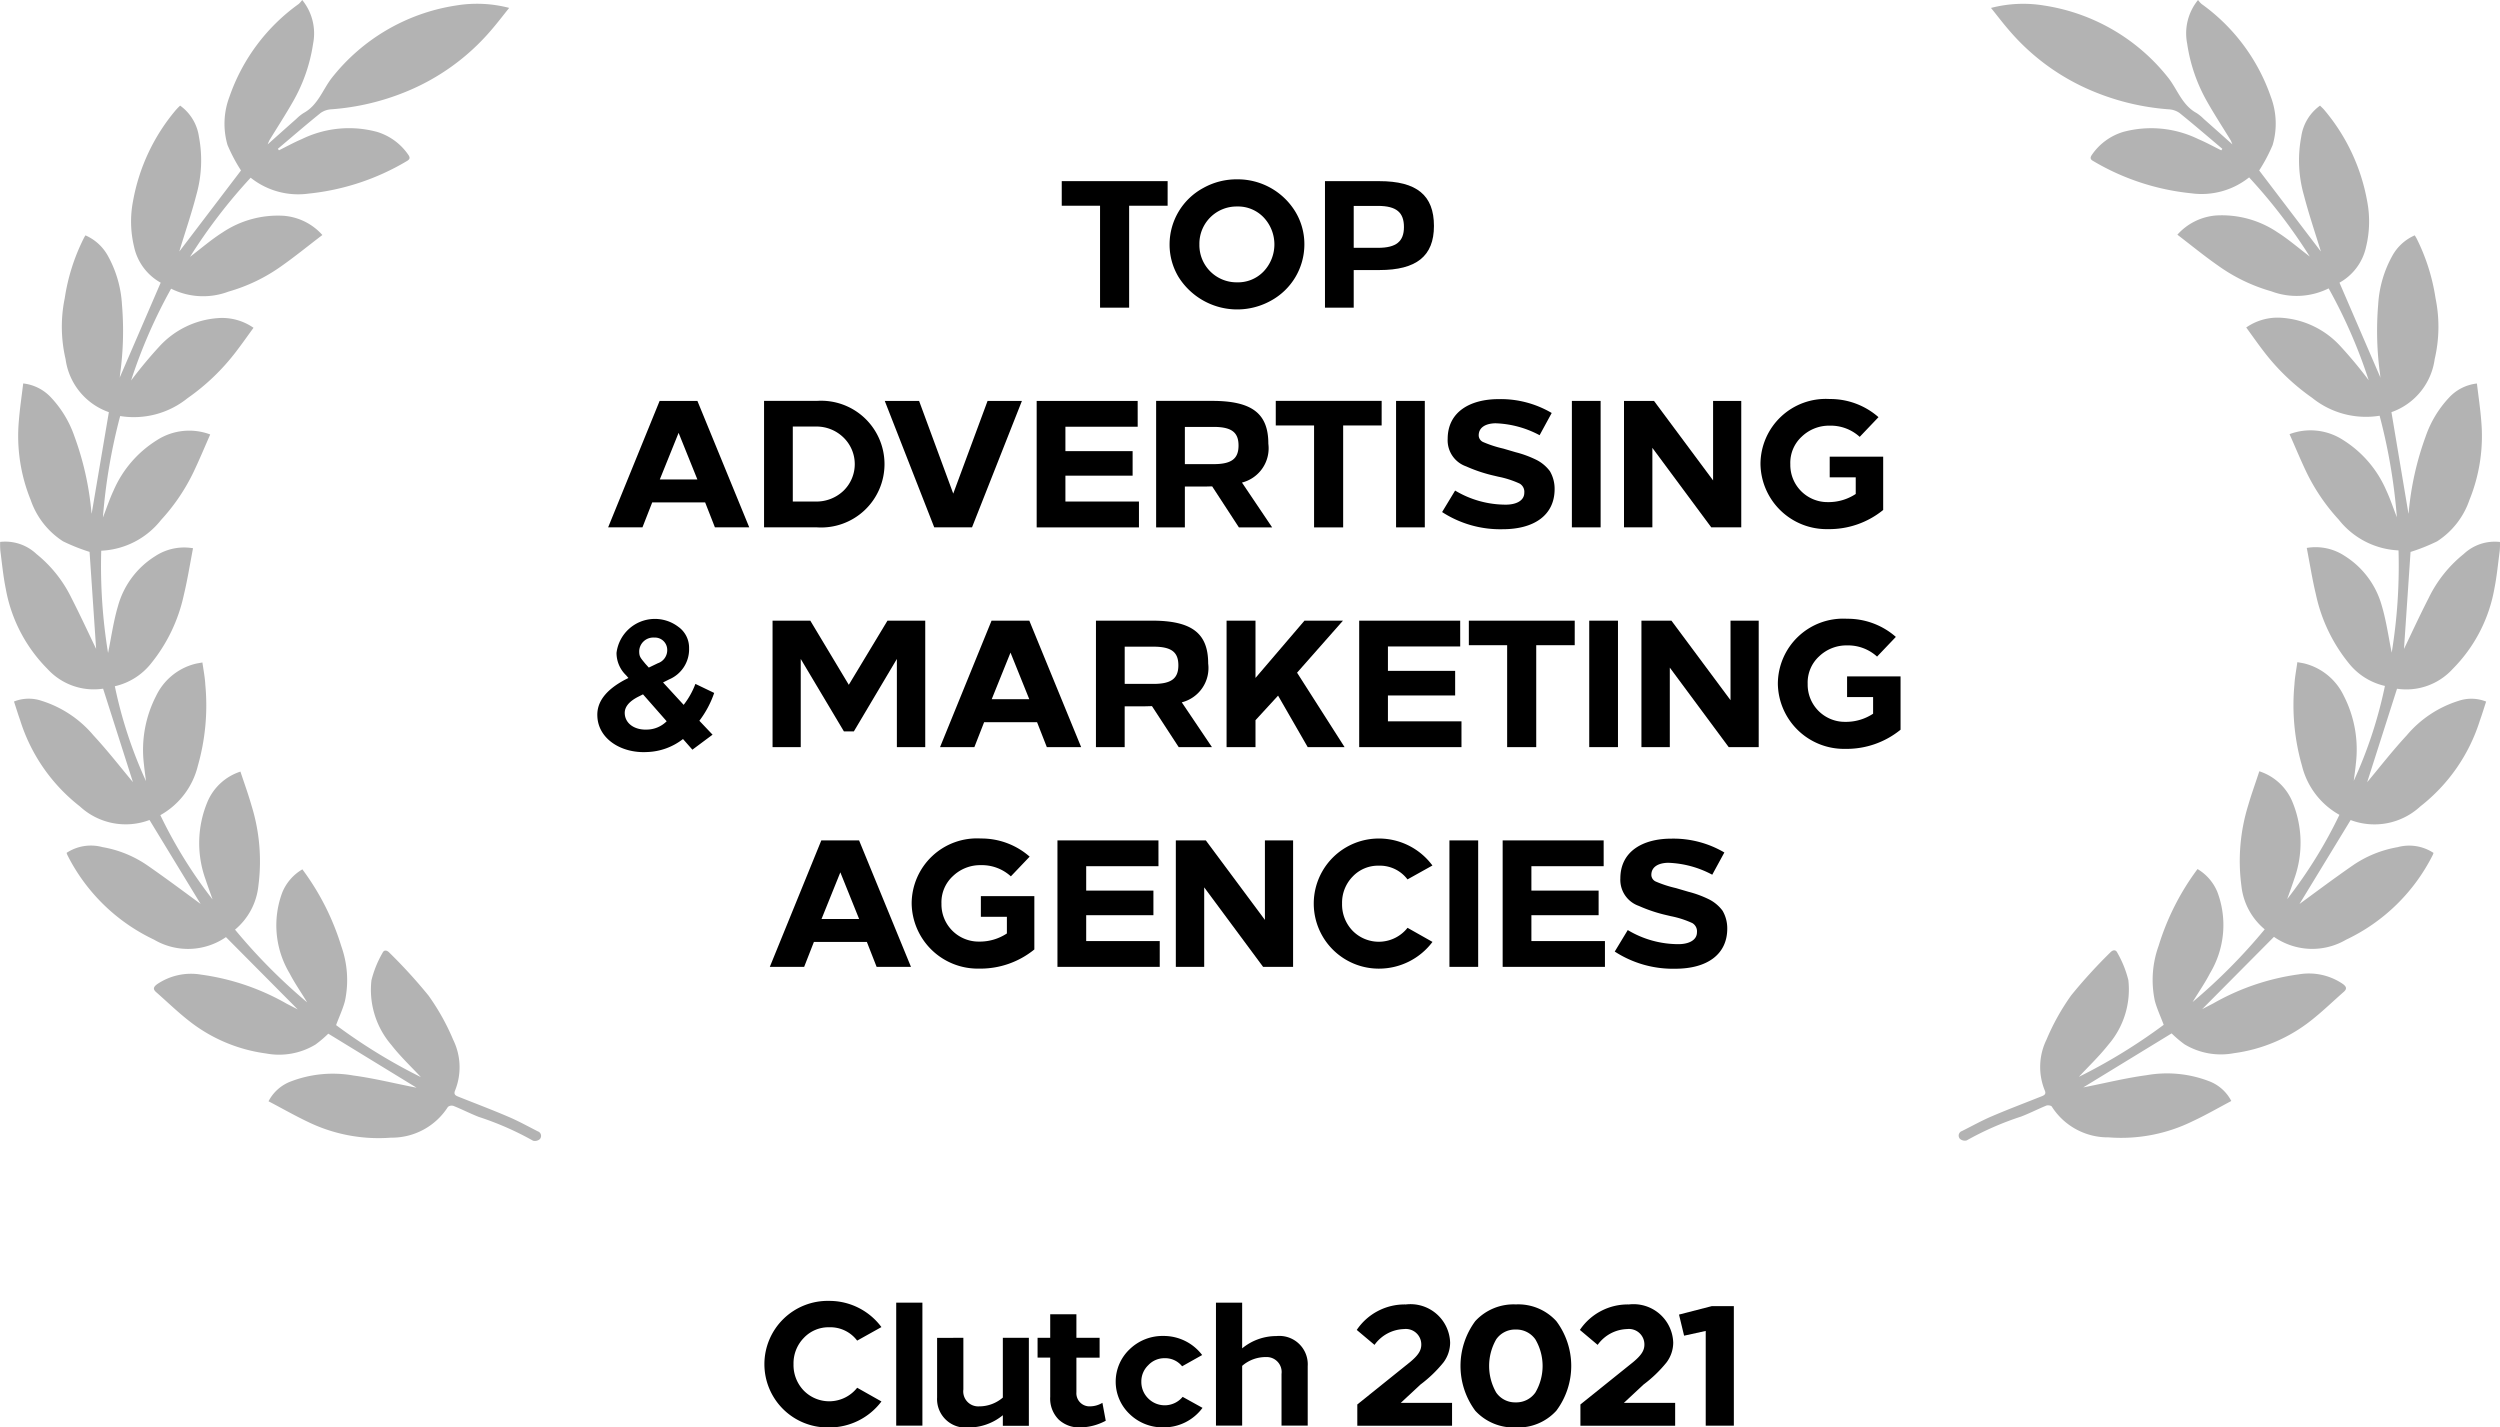 <?xml version="1.0" encoding="UTF-8"?>
<svg xmlns="http://www.w3.org/2000/svg" id="Group_19221" data-name="Group 19221" width="136.41" height="77.888" viewBox="0 0 136.41 77.888">
  <g id="Group_19219" data-name="Group 19219" transform="translate(41.715 70.981)">
    <path id="Path_20159" data-name="Path 20159" d="M2822.961,356.657l-1.324.739a1.832,1.832,0,0,0-1.515-.729,1.853,1.853,0,0,0-1.4.585,1.984,1.984,0,0,0-.557,1.429,2.005,2.005,0,0,0,.557,1.439,1.944,1.944,0,0,0,2.916-.153l1.324.748a3.553,3.553,0,0,1-2.849,1.419,3.454,3.454,0,1,1,0-6.906A3.534,3.534,0,0,1,2822.961,356.657Z" transform="translate(-2816.582 -355.227)"></path>
    <path id="Path_20160" data-name="Path 20160" d="M2844.98,362.3h-1.429V355.59h1.429Z" transform="translate(-2836.365 -355.493)"></path>
    <path id="Path_20161" data-name="Path 20161" d="M2853.367,362.789v2.82a.816.816,0,0,0,.854.921,1.976,1.976,0,0,0,1.3-.48v-3.261h1.42v4.8h-1.42v-.576a2.953,2.953,0,0,1-1.879.671,1.558,1.558,0,0,1-1.708-1.64v-3.251Z" transform="translate(-2842.517 -360.774)"></path>
    <path id="Path_20162" data-name="Path 20162" d="M2874.614,359.25h1.266v1.084h-1.266v1.889a.715.715,0,0,0,.767.767,1.306,1.306,0,0,0,.652-.192l.182.978a3.03,3.03,0,0,1-1.381.365,1.637,1.637,0,0,1-1.179-.422,1.619,1.619,0,0,1-.47-1.247v-2.139h-.69V359.25h.69v-1.285h1.429Z" transform="translate(-2857.596 -357.236)"></path>
    <path id="Path_20163" data-name="Path 20163" d="M2893.2,363.465l-1.094.614a1.182,1.182,0,0,0-.95-.441,1.2,1.2,0,0,0-.9.384,1.221,1.221,0,0,0-.375.9,1.258,1.258,0,0,0,.375.911,1.27,1.27,0,0,0,1.879-.086l1.084.6a2.616,2.616,0,0,1-2.129,1.065,2.579,2.579,0,0,1-1.851-.729,2.435,2.435,0,0,1,0-3.53,2.579,2.579,0,0,1,1.851-.729A2.636,2.636,0,0,1,2893.2,363.465Z" transform="translate(-2869.32 -360.51)"></path>
    <path id="Path_20164" data-name="Path 20164" d="M2910.46,355.59v2.494a2.928,2.928,0,0,1,1.87-.671,1.55,1.55,0,0,1,1.707,1.64V362.3h-1.429v-2.82a.816.816,0,0,0-.854-.921,1.951,1.951,0,0,0-1.294.48V362.3h-1.429V355.59Z" transform="translate(-2884.398 -355.493)"></path>
    <path id="Path_20165" data-name="Path 20165" d="M2942.962,358.039a1.812,1.812,0,0,1-.364,1.074,7,7,0,0,1-1.256,1.208l-1.075,1h2.8v1.247h-5.17v-1.161l2.877-2.311c.461-.383.614-.642.614-.959a.843.843,0,0,0-.94-.844,2.053,2.053,0,0,0-1.612.863l-.969-.815a3.149,3.149,0,0,1,2.676-1.391A2.164,2.164,0,0,1,2942.962,358.039Z" transform="translate(-2905.552 -355.755)"></path>
    <path id="Path_20166" data-name="Path 20166" d="M2962.128,355.95a2.809,2.809,0,0,1,2.206.911,4.077,4.077,0,0,1,0,4.891,2.808,2.808,0,0,1-2.206.911,2.842,2.842,0,0,1-2.215-.911,4.113,4.113,0,0,1,0-4.891A2.842,2.842,0,0,1,2962.128,355.95Zm-.01,1.371a1.25,1.25,0,0,0-1.064.537,2.921,2.921,0,0,0,0,2.9,1.249,1.249,0,0,0,1.064.537,1.267,1.267,0,0,0,1.074-.537,2.862,2.862,0,0,0,0-2.9A1.268,1.268,0,0,0,2962.119,357.321Z" transform="translate(-2921.131 -355.757)"></path>
    <path id="Path_20167" data-name="Path 20167" d="M2988.646,358.039a1.814,1.814,0,0,1-.365,1.074,6.987,6.987,0,0,1-1.256,1.208l-1.074,1h2.8v1.247h-5.169v-1.161l2.877-2.311c.46-.383.614-.642.614-.959a.843.843,0,0,0-.94-.844,2.051,2.051,0,0,0-1.611.863l-.969-.815a3.148,3.148,0,0,1,2.676-1.391A2.165,2.165,0,0,1,2988.646,358.039Z" transform="translate(-2939.063 -355.755)"></path>
    <path id="Path_20168" data-name="Path 20168" d="M3006.847,362.832h-1.535v-5.17l-1.18.259-.278-1.151,1.784-.46h1.208Z" transform="translate(-2953.956 -356.022)"></path>
  </g>
  <g id="Group_19220" data-name="Group 19220" transform="translate(32.588 9.785)">
    <path id="Path_20169" data-name="Path 20169" d="M2883.224,127.272h-2.1v5.561h-1.587v-5.561h-2.09v-1.341h5.778Z" transform="translate(-2852.102 -125.832)"></path>
    <path id="Path_20170" data-name="Path 20170" d="M2903.212,125.56a3.685,3.685,0,0,1,3.184,1.765,3.422,3.422,0,0,1,.493,1.785,3.5,3.5,0,0,1-1.834,3.076,3.779,3.779,0,0,1-5.028-1.291,3.427,3.427,0,0,1-.493-1.784,3.5,3.5,0,0,1,1.834-3.076A3.717,3.717,0,0,1,2903.212,125.56Zm-2.051,3.55a2.029,2.029,0,0,0,2.051,2.07,1.933,1.933,0,0,0,1.459-.6,2.145,2.145,0,0,0,0-2.938,1.934,1.934,0,0,0-1.459-.6A2.029,2.029,0,0,0,2901.161,129.11Z" transform="translate(-2868.305 -125.56)"></path>
    <path id="Path_20171" data-name="Path 20171" d="M2931.355,125.931h2.958c2.061,0,2.988.779,2.988,2.445,0,1.646-.956,2.406-2.978,2.406h-1.4v2.051h-1.568Zm1.568,1.351v2.287h1.331c.986,0,1.41-.345,1.41-1.134s-.4-1.153-1.42-1.153Z" transform="translate(-2891.647 -125.832)"></path>
    <path id="Path_20172" data-name="Path 20172" d="M2792.259,177.832h-1.873l-.533-1.361h-2.889l-.532,1.361h-1.873l2.81-6.9h2.061Zm-4.881-2.613h2.051l-1.025-2.544Z" transform="translate(-2783.965 -158.842)"></path>
    <path id="Path_20173" data-name="Path 20173" d="M2816.489,170.929h2.879a3.458,3.458,0,1,1,0,6.9h-2.879Zm1.568,1.4v4.092h1.252a2.139,2.139,0,0,0,1.508-.582,2.024,2.024,0,0,0,0-2.918,2.107,2.107,0,0,0-1.508-.592Z" transform="translate(-2807.387 -158.84)"></path>
    <path id="Path_20174" data-name="Path 20174" d="M2845.967,177.832h-2.061l-2.7-6.9h1.873l1.864,5.058,1.873-5.058h1.874Z" transform="translate(-2825.518 -158.842)"></path>
    <path id="Path_20175" data-name="Path 20175" d="M2877.833,172.341h-3.944v1.331h3.667v1.341h-3.667v1.41h4.013v1.41h-5.581v-6.9h5.511Z" transform="translate(-2848.344 -158.842)"></path>
    <path id="Path_20176" data-name="Path 20176" d="M2896.777,170.931h3.057c2.179,0,3.066.69,3.066,2.337a1.931,1.931,0,0,1-1.439,2.12l1.646,2.445h-1.814l-1.459-2.238-.375.01h-1.114v2.228h-1.568Zm1.568,1.42v2.031h1.568c.986,0,1.36-.3,1.36-1.016s-.375-1.015-1.36-1.015Z" transform="translate(-2866.282 -158.842)"></path>
    <path id="Path_20177" data-name="Path 20177" d="M2927.05,172.272h-2.1v5.561h-1.587v-5.561h-2.09v-1.341h5.778Z" transform="translate(-2884.25 -158.842)"></path>
    <path id="Path_20178" data-name="Path 20178" d="M2947.482,177.832h-1.568v-6.9h1.568Z" transform="translate(-2902.327 -158.842)"></path>
    <path id="Path_20179" data-name="Path 20179" d="M2961.3,171.319l-.66,1.213a5.477,5.477,0,0,0-2.406-.651c-.542.01-.917.227-.917.661a.406.406,0,0,0,.247.365,6.325,6.325,0,0,0,1.094.355l.681.2a5.789,5.789,0,0,1,1.124.414,2.083,2.083,0,0,1,.74.621,1.9,1.9,0,0,1,.256.976c0,1.41-1.1,2.189-2.839,2.189a5.823,5.823,0,0,1-3.3-.937l.71-1.173a5.364,5.364,0,0,0,2.77.769c.533,0,1.005-.2,1.005-.651a.519.519,0,0,0-.256-.5,5.2,5.2,0,0,0-1.164-.375l-.168-.04a8.25,8.25,0,0,1-1.587-.523,1.505,1.505,0,0,1-1.006-1.5c0-1.479,1.232-2.169,2.781-2.169A5.474,5.474,0,0,1,2961.3,171.319Z" transform="translate(-2909.221 -158.57)"></path>
    <path id="Path_20180" data-name="Path 20180" d="M2983.482,177.832h-1.568v-6.9h1.568Z" transform="translate(-2928.734 -158.842)"></path>
    <path id="Path_20181" data-name="Path 20181" d="M2999,177.832h-1.636l-3.214-4.338v4.338h-1.548v-6.9h1.637l3.224,4.338v-4.338H2999Z" transform="translate(-2936.578 -158.842)"></path>
    <path id="Path_20182" data-name="Path 20182" d="M3026.976,171.545l-1.025,1.075a2.35,2.35,0,0,0-1.636-.611,2.147,2.147,0,0,0-1.519.592,1.937,1.937,0,0,0-.631,1.509,2.029,2.029,0,0,0,2.051,2.07,2.688,2.688,0,0,0,1.518-.444v-.907h-1.42V173.7h2.918v2.909a4.661,4.661,0,0,1-3.017,1.045,3.607,3.607,0,0,1-3.678-3.549,3.562,3.562,0,0,1,3.776-3.55A3.985,3.985,0,0,1,3026.976,171.545Z" transform="translate(-2957.066 -158.568)"></path>
    <path id="Path_20183" data-name="Path 20183" d="M2786.779,216.011a1.4,1.4,0,0,1,.562,1.144,1.781,1.781,0,0,1-1.085,1.706l-.335.168,1.124,1.223a4.3,4.3,0,0,0,.641-1.144l1.025.493a5.379,5.379,0,0,1-.809,1.519l.72.759-1.1.819-.513-.582a3.361,3.361,0,0,1-1.952.71c-1.41.079-2.672-.71-2.721-1.952-.039-.779.464-1.44,1.519-2l.177-.089-.128-.148a1.69,1.69,0,0,1-.522-1.222,2.11,2.11,0,0,1,3.4-1.4Zm-1.952,3.667-.217.109c-.542.266-.8.582-.779.946.03.552.552.9,1.222.868a1.548,1.548,0,0,0,1.065-.454Zm-.207-2.337c0,.286.079.355.336.67l.187.207.493-.237a.752.752,0,0,0,.512-.749.67.67,0,0,0-.71-.651A.767.767,0,0,0,2784.619,217.342Z" transform="translate(-2782.33 -191.577)"></path>
    <path id="Path_20184" data-name="Path 20184" d="M2826.56,222.832h-1.548v-4.811l-2.347,3.954h-.542l-2.356-3.954v4.811h-1.538v-6.9h2.06l2.1,3.5,2.11-3.5h2.061Z" transform="translate(-2808.663 -191.851)"></path>
    <path id="Path_20185" data-name="Path 20185" d="M2860.227,222.832h-1.873l-.533-1.361h-2.888l-.532,1.361h-1.873l2.81-6.9h2.061Zm-4.881-2.613h2.051l-1.025-2.544Z" transform="translate(-2833.823 -191.851)"></path>
    <path id="Path_20186" data-name="Path 20186" d="M2884.457,215.931h3.057c2.178,0,3.066.69,3.066,2.337a1.931,1.931,0,0,1-1.44,2.12l1.646,2.445h-1.814l-1.459-2.238-.375.01h-1.114v2.228h-1.568Zm1.568,1.42v2.031h1.568c.986,0,1.36-.3,1.36-1.016s-.375-1.015-1.36-1.015Z" transform="translate(-2857.245 -191.851)"></path>
    <path id="Path_20187" data-name="Path 20187" d="M2915.054,218.77l2.593,4.062h-2.012l-1.617-2.81-1.232,1.341v1.469h-1.578v-6.9h1.578v3.125l2.672-3.125h2.1Z" transform="translate(-2876.869 -191.851)"></path>
    <path id="Path_20188" data-name="Path 20188" d="M2943.877,217.341h-3.944v1.331h3.668v1.341h-3.668v1.41h4.013v1.41h-5.581v-6.9h5.511Z" transform="translate(-2896.79 -191.851)"></path>
    <path id="Path_20189" data-name="Path 20189" d="M2966.6,217.272h-2.1v5.561h-1.587v-5.561h-2.09v-1.341h5.778Z" transform="translate(-2913.265 -191.851)"></path>
    <path id="Path_20190" data-name="Path 20190" d="M2987.035,222.832h-1.568v-6.9h1.568Z" transform="translate(-2931.34 -191.851)"></path>
    <path id="Path_20191" data-name="Path 20191" d="M3002.558,222.832h-1.637l-3.214-4.338v4.338h-1.548v-6.9h1.637l3.224,4.338v-4.338h1.538Z" transform="translate(-2939.184 -191.851)"></path>
    <path id="Path_20192" data-name="Path 20192" d="M3030.529,216.545l-1.025,1.075a2.349,2.349,0,0,0-1.636-.611,2.147,2.147,0,0,0-1.519.592,1.938,1.938,0,0,0-.631,1.509,2.029,2.029,0,0,0,2.051,2.07,2.688,2.688,0,0,0,1.519-.444v-.907h-1.42V218.7h2.918v2.909a4.661,4.661,0,0,1-3.017,1.045,3.608,3.608,0,0,1-3.678-3.549,3.562,3.562,0,0,1,3.776-3.55A3.985,3.985,0,0,1,3030.529,216.545Z" transform="translate(-2959.672 -191.578)"></path>
    <path id="Path_20193" data-name="Path 20193" d="M2825.374,267.832H2823.5l-.533-1.361h-2.889l-.532,1.361h-1.874l2.81-6.9h2.061Zm-4.88-2.613h2.051l-1.025-2.544Z" transform="translate(-2808.256 -224.861)"></path>
    <path id="Path_20194" data-name="Path 20194" d="M2853.154,261.545l-1.025,1.075a2.351,2.351,0,0,0-1.637-.611,2.147,2.147,0,0,0-1.519.592,1.937,1.937,0,0,0-.631,1.509,2.029,2.029,0,0,0,2.051,2.07,2.689,2.689,0,0,0,1.519-.444v-.907h-1.42V263.7h2.918v2.909a4.662,4.662,0,0,1-3.017,1.045,3.607,3.607,0,0,1-3.677-3.549,3.561,3.561,0,0,1,3.776-3.55A3.987,3.987,0,0,1,2853.154,261.545Z" transform="translate(-2829.56 -224.588)"></path>
    <path id="Path_20195" data-name="Path 20195" d="M2882.087,262.341h-3.944v1.331h3.668v1.341h-3.668v1.41h4.013v1.41h-5.581v-6.9h5.511Z" transform="translate(-2851.464 -224.861)"></path>
    <path id="Path_20196" data-name="Path 20196" d="M2907.21,267.832h-1.636l-3.214-4.338v4.338h-1.548v-6.9h1.637l3.224,4.338v-4.338h1.538Z" transform="translate(-2869.242 -224.861)"></path>
    <path id="Path_20197" data-name="Path 20197" d="M2935.3,262.027l-1.361.759a1.883,1.883,0,0,0-1.558-.749,1.905,1.905,0,0,0-1.439.6,2.04,2.04,0,0,0-.572,1.469,2.063,2.063,0,0,0,.572,1.479,2,2,0,0,0,3-.158l1.361.769a3.651,3.651,0,0,1-2.928,1.459,3.55,3.55,0,1,1,0-7.1A3.633,3.633,0,0,1,2935.3,262.027Z" transform="translate(-2889.729 -224.587)"></path>
    <path id="Path_20198" data-name="Path 20198" d="M2958.4,267.832h-1.568v-6.9h1.568Z" transform="translate(-2910.333 -224.861)"></path>
    <path id="Path_20199" data-name="Path 20199" d="M2973.254,262.341h-3.944v1.331h3.668v1.341h-3.668v1.41h4.013v1.41h-5.581v-6.9h5.511Z" transform="translate(-2918.339 -224.861)"></path>
    <path id="Path_20200" data-name="Path 20200" d="M2996.668,261.319l-.661,1.213a5.476,5.476,0,0,0-2.406-.651c-.542.01-.917.227-.917.661a.405.405,0,0,0,.247.365,6.308,6.308,0,0,0,1.094.355l.681.2a5.788,5.788,0,0,1,1.124.414,2.083,2.083,0,0,1,.74.621,1.9,1.9,0,0,1,.256.976c0,1.41-1.1,2.189-2.839,2.189a5.823,5.823,0,0,1-3.3-.937l.71-1.173a5.364,5.364,0,0,0,2.77.769c.532,0,1.006-.2,1.006-.651a.519.519,0,0,0-.256-.5,5.2,5.2,0,0,0-1.164-.375l-.167-.04a8.265,8.265,0,0,1-1.588-.522,1.505,1.505,0,0,1-1.005-1.5c0-1.479,1.232-2.169,2.781-2.169A5.478,5.478,0,0,1,2996.668,261.319Z" transform="translate(-2935.168 -224.589)"></path>
  </g>
  <g id="Group_15407" data-name="Group 15407" transform="translate(0 0)">
    <path id="Path_12266" data-name="Path 12266" d="M2672.354,139.968l3.917,3.945-.6-.31a12.911,12.911,0,0,0-4.669-1.588,3.287,3.287,0,0,0-2.414.529c-.19.145-.23.263-.041.428.587.516,1.149,1.061,1.762,1.544a8.626,8.626,0,0,0,4.229,1.8,3.834,3.834,0,0,0,2.7-.486,6.308,6.308,0,0,0,.7-.594l4.816,2.948-.16-.031c-1.1-.217-2.186-.487-3.294-.635a6.4,6.4,0,0,0-3.4.323,2.27,2.27,0,0,0-1.223,1.084c.717.375,1.4.766,2.1,1.1a8.829,8.829,0,0,0,4.589.885,3.626,3.626,0,0,0,3.1-1.678.332.332,0,0,1,.3-.055c.466.186.912.417,1.38.6a16.42,16.42,0,0,1,2.965,1.3.4.4,0,0,0,.369-.088.261.261,0,0,0-.018-.369.256.256,0,0,0-.092-.054c-.537-.273-1.064-.567-1.616-.8-.89-.382-1.8-.725-2.7-1.084-.158-.063-.29-.118-.2-.34a3.4,3.4,0,0,0-.1-2.77,12.358,12.358,0,0,0-1.348-2.415,28.177,28.177,0,0,0-2.126-2.332c-.119-.128-.292-.2-.388.013a5.745,5.745,0,0,0-.6,1.489,4.618,4.618,0,0,0,1.09,3.528c.5.642,1.106,1.21,1.608,1.752a30.362,30.362,0,0,1-4.627-2.838c.178-.474.369-.882.483-1.31a5.5,5.5,0,0,0-.2-3,13.737,13.737,0,0,0-2.122-4.189,2.6,2.6,0,0,0-1.091,1.248,5.107,5.107,0,0,0,.4,4.438c.264.513.6.99.952,1.573a30.982,30.982,0,0,1-3.936-3.969,3.586,3.586,0,0,0,1.272-2.372,10.285,10.285,0,0,0-.377-4.415c-.175-.613-.394-1.214-.6-1.837a2.93,2.93,0,0,0-1.8,1.654,5.834,5.834,0,0,0-.1,4.238c.119.364.254.723.38,1.085a25.348,25.348,0,0,1-2.85-4.6,4.225,4.225,0,0,0,2.045-2.688,12.009,12.009,0,0,0,.409-4.428c-.021-.4-.1-.8-.159-1.215-.173.033-.3.049-.415.08a3.252,3.252,0,0,0-2.114,1.75,6.432,6.432,0,0,0-.663,3.714c.03.31.076.619.114.93a24.209,24.209,0,0,1-1.7-5.177,3.513,3.513,0,0,0,1.966-1.231,8.9,8.9,0,0,0,1.8-3.757c.2-.831.333-1.674.5-2.542a2.869,2.869,0,0,0-2.064.433,4.672,4.672,0,0,0-2.029,2.718c-.248.832-.365,1.7-.543,2.564a29.451,29.451,0,0,1-.372-5.58,4.407,4.407,0,0,0,3.263-1.677,10.686,10.686,0,0,0,1.783-2.636c.314-.66.594-1.335.9-2.03a3.255,3.255,0,0,0-2.917.317,6.076,6.076,0,0,0-2.357,2.743c-.214.456-.372.937-.581,1.473a30.894,30.894,0,0,1,.942-5.538,4.665,4.665,0,0,0,3.679-.977,11.851,11.851,0,0,0,2.622-2.508c.334-.433.647-.882.975-1.33a3,3,0,0,0-1.937-.529,4.79,4.79,0,0,0-3.188,1.534,24.006,24.006,0,0,0-1.556,1.872,28.1,28.1,0,0,1,2.184-5.011,3.917,3.917,0,0,0,3.133.159,9.372,9.372,0,0,0,2.882-1.388c.757-.531,1.474-1.119,2.239-1.7a3.162,3.162,0,0,0-2.111-1.049,5.423,5.423,0,0,0-3.344.914c-.608.385-1.158.864-1.768,1.328a29.546,29.546,0,0,1,3.31-4.32,4.152,4.152,0,0,0,3.151.869,13.049,13.049,0,0,0,5.371-1.776c.173-.1.188-.189.076-.348a3.19,3.19,0,0,0-1.7-1.244,5.865,5.865,0,0,0-4.1.39c-.428.18-.836.408-1.254.614l-.06-.081c.776-.655,1.544-1.319,2.335-1.957a1.13,1.13,0,0,1,.594-.2,13.246,13.246,0,0,0,4.015-.939,12.129,12.129,0,0,0,4.708-3.393c.328-.379.632-.78.97-1.2a6.956,6.956,0,0,0-2.9-.131,10.675,10.675,0,0,0-6.806,3.986c-.482.641-.74,1.458-1.507,1.878a2.315,2.315,0,0,0-.4.322c-.5.441-.995.884-1.564,1.392a2.449,2.449,0,0,1,.1-.233c.423-.693.867-1.377,1.269-2.082a9,9,0,0,0,1.109-3.181,2.884,2.884,0,0,0-.594-2.382,1.45,1.45,0,0,1-.188.214,10.406,10.406,0,0,0-3.782,5.066,4.147,4.147,0,0,0-.106,2.631,8.947,8.947,0,0,0,.736,1.39l-3.36,4.415c-.006.03,0-.013.011-.053.3-1,.647-2,.909-3.015a6.9,6.9,0,0,0,.145-3.185,2.529,2.529,0,0,0-1.026-1.7,3.244,3.244,0,0,0-.25.258,10.6,10.6,0,0,0-2.32,4.951,5.858,5.858,0,0,0,.055,2.485,2.95,2.95,0,0,0,1.454,1.967l-2.277,5.274a.452.452,0,0,0,.054-.228,17.167,17.167,0,0,0,.11-3.85,6.2,6.2,0,0,0-.778-2.678,2.575,2.575,0,0,0-1.215-1.1c-.049.081-.079.128-.1.176a10.862,10.862,0,0,0-1.029,3.251,7.738,7.738,0,0,0,.045,3.325,3.571,3.571,0,0,0,2.362,2.895l-.96,5.664a.287.287,0,0,0,.011-.176,16.2,16.2,0,0,0-.935-4.183,5.883,5.883,0,0,0-1.249-2.08,2.442,2.442,0,0,0-1.541-.792c-.083.7-.184,1.365-.237,2.037a9.268,9.268,0,0,0,.643,4.314,4.362,4.362,0,0,0,1.767,2.263,10.389,10.389,0,0,0,1.448.577l.358,5.294c-.374-.776-.84-1.788-1.347-2.78a7,7,0,0,0-1.911-2.4,2.477,2.477,0,0,0-1.979-.658,4.173,4.173,0,0,0,.01.472c.09.692.156,1.389.294,2.072a8.251,8.251,0,0,0,2.282,4.39,3.419,3.419,0,0,0,3.032,1.074l1.628,5.1c-.637-.761-1.359-1.693-2.158-2.556a6.064,6.064,0,0,0-2.833-1.884,2.172,2.172,0,0,0-1.5.041c.119.36.22.695.337,1.022a9.582,9.582,0,0,0,3.258,4.7,3.68,3.68,0,0,0,3.8.742l2.788,4.58c-.8-.586-1.836-1.362-2.9-2.1a6.159,6.159,0,0,0-2.453-1,2.409,2.409,0,0,0-1.959.313,1.219,1.219,0,0,0,.041.116,10.145,10.145,0,0,0,4.731,4.621A3.651,3.651,0,0,0,2672.354,139.968Z" transform="translate(-2660.025 -88.835)" opacity="0.3" style="isolation: isolate"></path>
    <path id="Path_12267" data-name="Path 12267" d="M3082.27,140.11a10.138,10.138,0,0,0,4.729-4.621.92.92,0,0,0,.043-.116,2.413,2.413,0,0,0-1.96-.313,6.164,6.164,0,0,0-2.452,1c-1.061.735-2.093,1.511-2.9,2.1l2.79-4.58a3.682,3.682,0,0,0,3.8-.742,9.585,9.585,0,0,0,3.256-4.7c.118-.328.219-.662.337-1.022a2.171,2.171,0,0,0-1.5-.041,6.061,6.061,0,0,0-2.832,1.884c-.8.862-1.522,1.8-2.159,2.556l1.629-5.1a3.419,3.419,0,0,0,3.032-1.074,8.259,8.259,0,0,0,2.281-4.39c.136-.683.2-1.38.293-2.072a4.411,4.411,0,0,0,.011-.472,2.474,2.474,0,0,0-1.979.658,6.962,6.962,0,0,0-1.911,2.4c-.507.991-.972,2-1.347,2.78l.358-5.294a10.409,10.409,0,0,0,1.447-.577,4.364,4.364,0,0,0,1.768-2.263,9.257,9.257,0,0,0,.642-4.314c-.051-.672-.153-1.339-.235-2.037a2.441,2.441,0,0,0-1.541.792,5.888,5.888,0,0,0-1.25,2.08,16.248,16.248,0,0,0-.934,4.183.275.275,0,0,0,.011.176l-.95-5.667a3.573,3.573,0,0,0,2.359-2.895,7.742,7.742,0,0,0,.046-3.325,10.878,10.878,0,0,0-1.029-3.251c-.026-.049-.056-.1-.105-.176a2.568,2.568,0,0,0-1.215,1.1,6.216,6.216,0,0,0-.78,2.678,17.3,17.3,0,0,0,.11,3.85.478.478,0,0,0,.054.228l-2.276-5.274a2.945,2.945,0,0,0,1.454-1.967,5.859,5.859,0,0,0,.056-2.485,10.6,10.6,0,0,0-2.32-4.951c-.07-.088-.156-.161-.25-.258a2.518,2.518,0,0,0-1.026,1.7,6.917,6.917,0,0,0,.144,3.185c.263,1.016.6,2.011.91,3.015.013.04.017.083.011.053l-3.36-4.415a8.982,8.982,0,0,0,.735-1.39,4.148,4.148,0,0,0-.1-2.631,10.413,10.413,0,0,0-3.782-5.066,1.368,1.368,0,0,1-.189-.214,2.879,2.879,0,0,0-.593,2.382A9.034,9.034,0,0,0,3074.7,94.4c.4.706.846,1.389,1.27,2.082.026.044.043.1.1.233-.571-.508-1.066-.951-1.566-1.392a2.3,2.3,0,0,0-.394-.322c-.768-.421-1.025-1.238-1.507-1.878a10.675,10.675,0,0,0-6.806-3.986,6.96,6.96,0,0,0-2.9.131c.339.421.642.821.97,1.2a12.13,12.13,0,0,0,4.709,3.393,13.245,13.245,0,0,0,4.015.939,1.125,1.125,0,0,1,.593.2c.791.638,1.559,1.3,2.337,1.957l-.06.081c-.418-.206-.826-.434-1.255-.614a5.862,5.862,0,0,0-4.1-.39,3.183,3.183,0,0,0-1.7,1.244c-.111.159-.1.253.076.348a13.05,13.05,0,0,0,5.348,1.757,4.15,4.15,0,0,0,3.15-.869,29.556,29.556,0,0,1,3.311,4.32c-.612-.464-1.16-.942-1.768-1.328a5.421,5.421,0,0,0-3.344-.914,3.168,3.168,0,0,0-2.113,1.049c.766.586,1.482,1.174,2.239,1.7a9.385,9.385,0,0,0,2.884,1.388,3.915,3.915,0,0,0,3.131-.159,28.045,28.045,0,0,1,2.185,5.011,23.6,23.6,0,0,0-1.557-1.872,4.788,4.788,0,0,0-3.188-1.534,3,3,0,0,0-1.937.529c.328.448.641.9.975,1.33a11.878,11.878,0,0,0,2.622,2.508,4.668,4.668,0,0,0,3.681.977,30.913,30.913,0,0,1,.941,5.538c-.209-.536-.367-1.017-.581-1.473a6.072,6.072,0,0,0-2.357-2.743,3.256,3.256,0,0,0-2.917-.317c.308.695.587,1.37.9,2.03a10.722,10.722,0,0,0,1.785,2.636,4.407,4.407,0,0,0,3.261,1.677,29.371,29.371,0,0,1-.372,5.58c-.176-.861-.294-1.732-.542-2.564a4.681,4.681,0,0,0-2.029-2.718,2.874,2.874,0,0,0-2.064-.433c.169.867.3,1.711.5,2.542a8.9,8.9,0,0,0,1.8,3.757,3.506,3.506,0,0,0,1.965,1.231,24.175,24.175,0,0,1-1.7,5.177c.039-.31.084-.619.114-.93a6.422,6.422,0,0,0-.662-3.714,3.255,3.255,0,0,0-2.114-1.75c-.12-.031-.243-.048-.417-.08-.056.421-.136.816-.158,1.215a11.989,11.989,0,0,0,.409,4.428,4.222,4.222,0,0,0,2.045,2.688,25.271,25.271,0,0,1-2.851,4.6c.128-.362.263-.721.38-1.085a5.827,5.827,0,0,0-.1-4.238,2.924,2.924,0,0,0-1.8-1.654c-.2.623-.424,1.224-.6,1.837a10.281,10.281,0,0,0-.377,4.415,3.577,3.577,0,0,0,1.272,2.372,31.1,31.1,0,0,1-3.936,3.969c.355-.583.688-1.06.951-1.573a5.108,5.108,0,0,0,.4-4.438,2.611,2.611,0,0,0-1.081-1.247,13.741,13.741,0,0,0-2.123,4.189,5.486,5.486,0,0,0-.207,3c.114.428.307.836.484,1.31a30.406,30.406,0,0,1-4.627,2.838c.5-.542,1.1-1.11,1.607-1.752a4.614,4.614,0,0,0,1.091-3.528,5.793,5.793,0,0,0-.6-1.489c-.1-.21-.269-.14-.389-.013a28.258,28.258,0,0,0-2.126,2.332,12.409,12.409,0,0,0-1.348,2.415,3.393,3.393,0,0,0-.1,2.77c.1.223-.039.278-.2.34-.9.359-1.806.7-2.7,1.084-.553.238-1.08.532-1.616.8a.261.261,0,0,0-.165.33.258.258,0,0,0,.054.093.4.4,0,0,0,.369.088,16.431,16.431,0,0,1,2.966-1.3c.467-.179.915-.409,1.379-.6.084-.034.27-.005.3.055a3.628,3.628,0,0,0,3.106,1.678,8.821,8.821,0,0,0,4.588-.885c.708-.33,1.387-.721,2.1-1.1a2.277,2.277,0,0,0-1.224-1.084,6.4,6.4,0,0,0-3.4-.323c-1.106.148-2.2.418-3.294.635l-.159.031,4.821-2.947a6.135,6.135,0,0,0,.7.594,3.833,3.833,0,0,0,2.7.486,8.623,8.623,0,0,0,4.229-1.8c.612-.483,1.174-1.029,1.761-1.544.189-.165.15-.283-.041-.428a3.284,3.284,0,0,0-2.414-.529,12.931,12.931,0,0,0-4.669,1.588l-.6.31,3.917-3.945A3.652,3.652,0,0,0,3082.27,140.11Z" transform="translate(-2954.26 -88.835)" opacity="0.3" style="isolation: isolate"></path>
  </g>
</svg>
